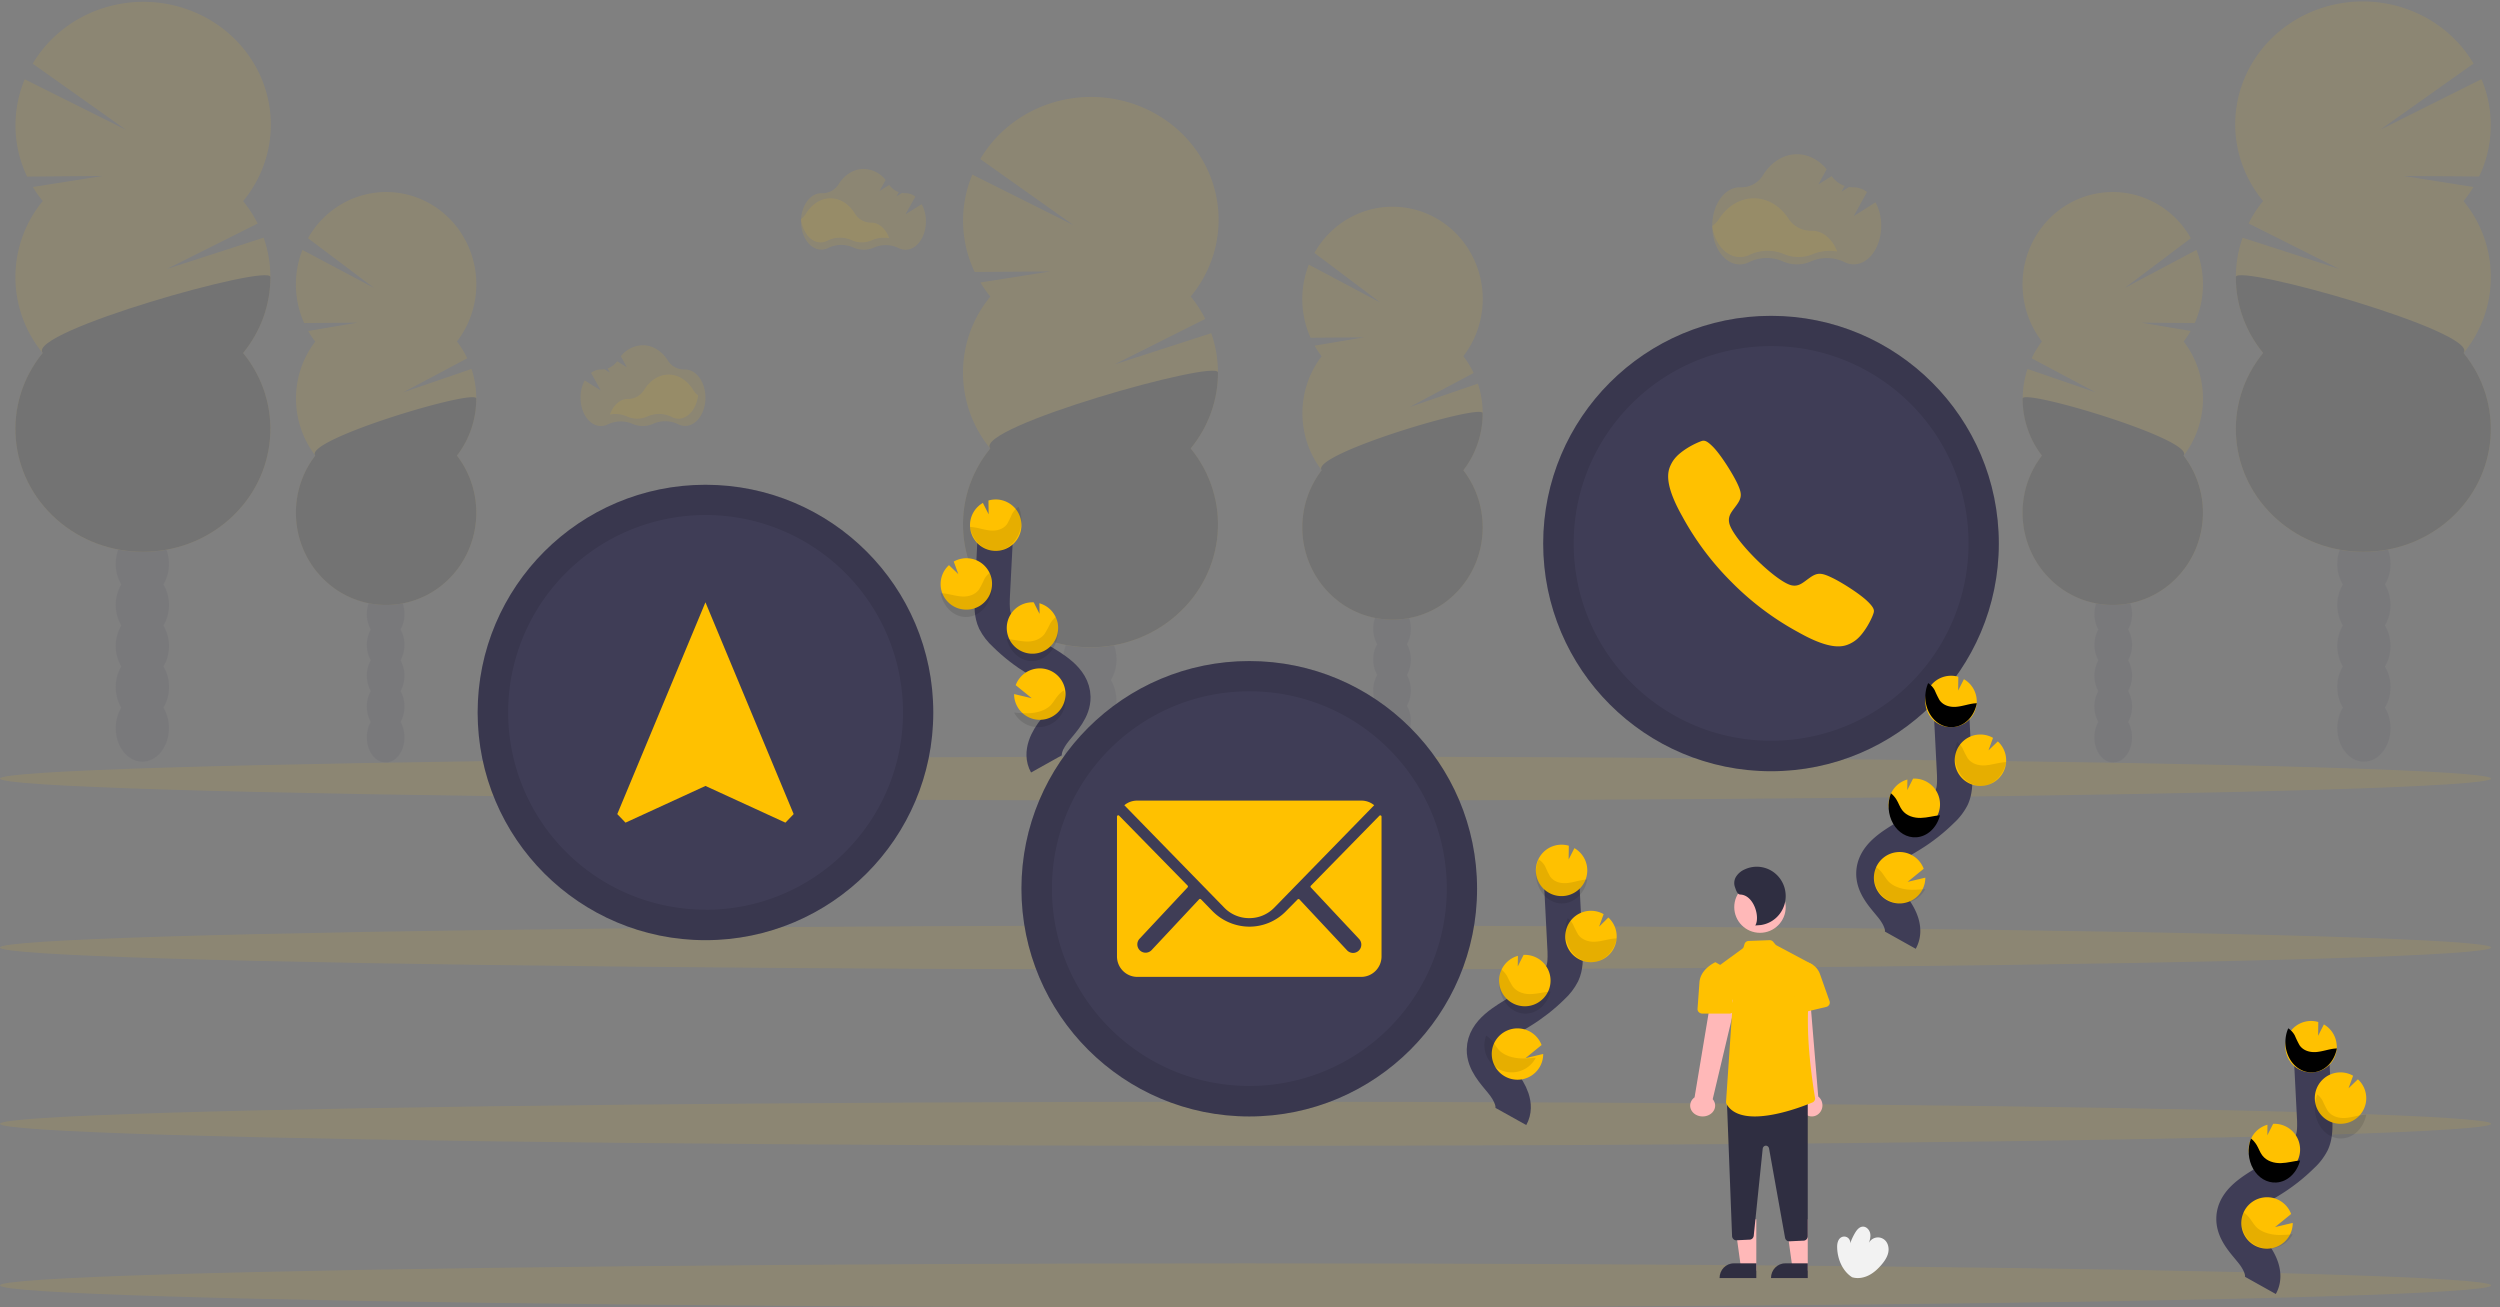 <svg xmlns="http://www.w3.org/2000/svg" xmlns:xlink="http://www.w3.org/1999/xlink" width="283" height="148" xmlns:v="https://vecta.io/nano"><rect width="100%" height="100%" fill="#808080" stroke="none"/><style><![CDATA[.B{opacity:.1}.C{fill:#ffc100}.D{fill:#000}.E{fill:#3f3d56}.F{fill-rule:nonzero}.G{stroke:#3f3d56}.H{stroke-width:4}.I{fill:#2f2e41}.J{fill:#ffb8b8}]]></style><g fill="none" fill-rule="evenodd"><g class="F"><g class="B"><g class="E"><ellipse cx="123.377" cy="93.23" rx="3.012" ry="3.801"/><path d="M125.762 76.969c.42-.707.638-1.509.63-2.324 0-2.099-1.35-3.801-3.015-3.801s-3.023 1.706-3.023 3.806c-.008.815.21 1.617.63 2.324-.84 1.443-.84 3.202 0 4.645-.84 1.443-.84 3.202 0 4.645-.421.707-.638 1.509-.63 2.324 0 2.097 1.35 3.801 3.012 3.801s3.015-1.704 3.015-3.801c.008-.815-.209-1.617-.63-2.324.84-1.443.84-3.202 0-4.645.84-1.443.84-3.202 0-4.645l.011-.005z"/><ellipse cx="123.377" cy="70.005" rx="3.012" ry="3.801"/><ellipse cx="123.377" cy="65.36" rx="3.012" ry="3.801"/></g><path d="M112.102 33.57c-.413-.504-.788-1.036-1.122-1.592l7.914-1.252-8.56.061a13.47 13.47 0 0 1-.265-11.019l11.485 5.742-10.587-7.504c2.683-4.546 7.786-7.257 13.208-7.017s10.245 3.391 12.485 8.155 1.517 10.336-1.871 14.423c.642.786 1.194 1.636 1.646 2.535l-10.278 5.158 10.955-3.543c1.564 4.453.689 9.365-2.327 13.06 4.654 5.701 3.979 13.892-1.55 18.814s-14.055 4.922-19.584 0-6.204-13.113-1.55-18.814a13.51 13.51 0 0 1 0-17.197v-.008z" class="C"/><use xlink:href="#B" class="D"/><g class="E"><ellipse cx="157.582" cy="85.126" rx="2.132" ry="2.853"/><path d="M159.266 72.916c.296-.53.449-1.132.443-1.743 0-1.576-.955-2.856-2.13-2.856s-2.132 1.282-2.132 2.856a3.48 3.48 0 0 0 .446 1.743c-.595 1.083-.595 2.405 0 3.489-.595 1.083-.595 2.405 0 3.489a3.48 3.48 0 0 0-.446 1.743c0 1.576.955 2.856 2.132 2.856s2.13-1.282 2.13-2.856c.006-.611-.147-1.213-.443-1.743a3.66 3.66 0 0 0 0-3.489 3.66 3.66 0 0 0 0-3.489h0z"/><ellipse cx="157.582" cy="67.684" rx="2.132" ry="2.853"/><ellipse cx="157.582" cy="64.195" rx="2.132" ry="2.853"/></g><path d="M149.604 40.322a10.01 10.01 0 0 1-.794-1.195l5.6-.941-6.056.046a10.69 10.69 0 0 1-.195-8.277l8.126 4.314-7.494-5.639c1.91-3.39 5.513-5.403 9.333-5.217s7.219 2.543 8.804 6.104 1.093 7.73-1.277 10.802a10.6 10.6 0 0 1 1.165 1.905l-7.266 3.863 7.75-2.661c1.106 3.344.487 7.033-1.646 9.808 3.296 4.28 2.822 10.434-1.089 14.133a10.04 10.04 0 0 1-13.857 0c-3.912-3.699-4.386-9.852-1.089-14.133-2.914-3.789-2.914-9.126 0-12.914l-.013.003z" class="C"/><path d="M167.835 46.78c.003 2.343-.766 4.618-2.185 6.457 3.296 4.28 2.822 10.434-1.089 14.133a10.04 10.04 0 0 1-13.857 0c-3.912-3.699-4.386-9.852-1.089-14.133-1.373-1.776 18.221-7.629 18.221-6.457z" class="D"/><g class="E"><ellipse cx="267.596" cy="82.421" rx="3.012" ry="3.801"/><path d="M265.211 66.16c-.42-.707-.638-1.509-.63-2.324 0-2.099 1.35-3.801 3.015-3.801s3.012 1.701 3.012 3.801c.008.815-.21 1.617-.63 2.324.84 1.443.84 3.202 0 4.645.84 1.443.84 3.202 0 4.645.421.707.638 1.509.63 2.324 0 2.097-1.35 3.801-3.012 3.801s-3.015-1.704-3.015-3.801c-.008-.815.209-1.617.63-2.324-.84-1.443-.84-3.202 0-4.645-.84-1.443-.84-3.202 0-4.645h0z"/><ellipse cx="267.596" cy="59.196" rx="3.012" ry="3.801"/><ellipse cx="267.596" cy="54.551" rx="3.012" ry="3.801"/></g><path d="M278.872 22.761c.413-.504.788-1.036 1.122-1.592l-7.914-1.252 8.56.061a13.47 13.47 0 0 0 .265-11.019L269.42 14.7l10.587-7.504c-2.683-4.546-7.786-7.257-13.208-7.017s-10.245 3.391-12.485 8.155-1.517 10.336 1.871 14.423c-.642.786-1.194 1.636-1.646 2.535l10.278 5.158-10.955-3.543c-1.564 4.453-.689 9.365 2.327 13.06-4.654 5.701-3.979 13.892 1.55 18.814s14.055 4.922 19.584 0 6.204-13.113 1.55-18.814a13.51 13.51 0 0 0 0-17.197v-.008z" class="C"/><path d="M253.099 31.359c-.005 3.12 1.083 6.15 3.089 8.599-4.654 5.701-3.979 13.892 1.55 18.814s14.055 4.922 19.584 0 6.204-13.113 1.55-18.814c1.935-2.367-25.772-10.16-25.772-8.599z" class="D"/><g class="E"><ellipse cx="239.214" cy="83.463" rx="2.132" ry="2.853"/><path d="M237.531 71.253c-.296-.53-.449-1.132-.443-1.743 0-1.576.955-2.856 2.13-2.856s2.132 1.282 2.132 2.856a3.48 3.48 0 0 1-.446 1.743c.595 1.083.595 2.405 0 3.489.595 1.083.595 2.405 0 3.489a3.48 3.48 0 0 1 .446 1.743c0 1.576-.955 2.856-2.132 2.856s-2.13-1.282-2.13-2.856c-.006-.611.147-1.213.443-1.743a3.66 3.66 0 0 1 0-3.489 3.66 3.66 0 0 1 0-3.489h0z"/><ellipse cx="239.214" cy="66.021" rx="2.132" ry="2.853"/><ellipse cx="239.214" cy="62.532" rx="2.132" ry="2.853"/></g><path d="M247.192 38.659a10.01 10.01 0 0 0 .794-1.195l-5.6-.941 6.056.046a10.69 10.69 0 0 0 .195-8.277l-8.126 4.314 7.494-5.639c-1.91-3.39-5.513-5.403-9.333-5.217s-7.219 2.543-8.804 6.104-1.093 7.73 1.277 10.802a10.6 10.6 0 0 0-1.165 1.905l7.266 3.863-7.735-2.658c-1.106 3.344-.487 7.033 1.646 9.808-3.296 4.28-2.822 10.434 1.089 14.133a10.04 10.04 0 0 0 13.857 0c3.912-3.699 4.386-9.852 1.089-14.133 2.914-3.789 2.914-9.126 0-12.914h-.003z" class="C"/><path d="M228.961 45.117c-.003 2.343.766 4.618 2.185 6.457-3.296 4.28-2.822 10.434 1.089 14.133a10.04 10.04 0 0 0 13.857 0c3.912-3.699 4.386-9.852 1.089-14.133 1.373-1.776-18.221-7.629-18.221-6.457z" class="D"/><g class="E"><ellipse cx="16.113" cy="82.421" rx="3.012" ry="3.801"/><path d="M18.495 66.16c.42-.707.638-1.509.63-2.324 0-2.099-1.35-3.801-3.012-3.801s-3.012 1.701-3.012 3.801c-.008.815.208 1.617.627 2.324a4.61 4.61 0 0 0 0 4.645 4.61 4.61 0 0 0 0 4.645c-.42.707-.637 1.509-.627 2.324 0 2.097 1.347 3.801 3.012 3.801s3.02-1.699 3.02-3.796c.008-.815-.209-1.617-.63-2.324.84-1.443.84-3.202 0-4.645.84-1.443.84-3.202 0-4.645l-.008-.005z"/><ellipse cx="16.113" cy="59.196" rx="3.012" ry="3.801"/><ellipse cx="16.113" cy="54.551" rx="3.012" ry="3.801"/></g><path d="M4.84 22.761c-.412-.505-.787-1.037-1.122-1.592l7.917-1.252-8.568.074a13.47 13.47 0 0 1-.265-11.019l11.487 5.742L3.702 7.209c2.69-4.532 7.788-7.231 13.2-6.987S27.128 3.61 29.368 8.364s1.527 10.317-1.845 14.404c.642.786 1.194 1.636 1.646 2.535l-10.28 5.145 10.958-3.543c1.561 4.453.685 9.365-2.329 13.06 4.654 5.701 3.979 13.892-1.55 18.814s-14.055 4.922-19.584 0-6.204-13.113-1.55-18.814a13.51 13.51 0 0 1 0-17.197l.005-.008z" class="C"/><use xlink:href="#B" x="-107.267" y="-10.809" class="D"/><g class="E"><ellipse cx="43.657" cy="83.463" rx="2.132" ry="2.853"/><path d="M45.343 71.253c.296-.53.449-1.132.443-1.743 0-1.576-.952-2.856-2.13-2.856s-2.132 1.282-2.132 2.856c-.005.611.149 1.213.446 1.743-.595 1.083-.595 2.405 0 3.489-.595 1.083-.595 2.405 0 3.489-.297.53-.451 1.132-.446 1.743 0 1.576.955 2.856 2.132 2.856s2.13-1.282 2.13-2.856c.006-.611-.147-1.213-.443-1.743a3.66 3.66 0 0 0 0-3.489 3.66 3.66 0 0 0 0-3.489h0z"/><ellipse cx="43.657" cy="66.021" rx="2.132" ry="2.853"/><ellipse cx="43.657" cy="62.532" rx="2.132" ry="2.853"/></g><path d="M35.679 38.659c-.292-.379-.557-.778-.794-1.195l5.6-.941-6.056.046a10.69 10.69 0 0 1-.195-8.277l8.126 4.314-7.494-5.639c1.91-3.39 5.513-5.403 9.333-5.217s7.219 2.543 8.804 6.104 1.093 7.73-1.277 10.802c.455.589.846 1.228 1.165 1.905l-7.266 3.863 7.75-2.661c1.106 3.344.487 7.033-1.646 9.808 3.296 4.28 2.822 10.434-1.089 14.133a10.04 10.04 0 0 1-13.857 0c-3.912-3.699-4.386-9.852-1.089-14.133-2.914-3.789-2.914-9.126 0-12.914l-.013.003z" class="C"/><path d="M53.91 45.117c.003 2.343-.766 4.618-2.185 6.457 3.296 4.28 2.822 10.434-1.089 14.133a10.04 10.04 0 0 1-13.857 0c-3.912-3.699-4.386-9.852-1.089-14.133-1.378-1.776 18.221-7.629 18.221-6.457z" class="D"/></g><g class="C"><ellipse cx="141" cy="127.213" rx="141" ry="2.494" class="B"/><ellipse cx="141" cy="145.506" rx="141" ry="2.494" class="B"/><ellipse cx="141" cy="88.135" rx="141" ry="2.494" class="B"/><ellipse cx="141" cy="107.258" rx="141" ry="2.494" class="B"/><path d="M207.965 28.475c-.921-.167-1.873-.067-2.734.287-1.046.447-2.24.447-3.286 0a4.79 4.79 0 0 0-3.869.072c-.342.174-.724.266-1.112.267-1.568 0-2.871-1.514-3.141-3.51a2.99 2.99 0 0 0 .774-.809c.918-1.42 2.339-2.333 3.938-2.333s3.002.9 3.92 2.305c.556.864 1.544 1.384 2.602 1.37h.041c1.261-.012 2.342.947 2.865 2.35z" class="B"/><path d="M212.308 22.902l-2.474 1.567 1.512-2.732a2.45 2.45 0 0 0-1.497-.532h-.04a2.86 2.86 0 0 1-.504-.038l-.852.532.36-.655a2.97 2.97 0 0 1-1.469-1.114l-1.512.953.947-1.724c-.877-1.053-2.061-1.699-3.361-1.699-1.562 0-2.951.927-3.85 2.374-.54.88-1.51 1.404-2.542 1.371h-.083c-1.724 0-3.119 1.953-3.119 4.362s1.396 4.365 3.119 4.365c.379-.003.751-.096 1.086-.272a4.5 4.5 0 0 1 3.78-.076 3.92 3.92 0 0 0 3.21 0c1.2-.519 2.566-.492 3.744.073.331.173.699.265 1.073.267 1.724 0 3.119-1.956 3.119-4.365.01-.927-.212-1.841-.648-2.659h0zm-111.653 4.067a3.28 3.28 0 0 0-1.933.215c-.738.336-1.581.336-2.319 0a3.19 3.19 0 0 0-2.73.056 1.7 1.7 0 0 1-.781.199c-1.106 0-2.027-1.135-2.22-2.632a2.19 2.19 0 0 0 .554-.607c.648-1.06 1.652-1.75 2.782-1.75s2.121.676 2.769 1.728c.394.648 1.092 1.038 1.84 1.029h.029c.874-.005 1.637.716 2.009 1.763z" class="B"/><path d="M104.335 23.11l-1.829 1.15 1.11-2.001c-.314-.249-.703-.386-1.105-.39h-.032a2.01 2.01 0 0 1-.378-.029l-.62.39.266-.48a2.2 2.2 0 0 1-1.086-.815l-1.11.696.703-1.26a3.26 3.26 0 0 0-2.486-1.247c-1.155 0-2.183.68-2.845 1.74-.4.645-1.118 1.028-1.882 1.005h-.061c-1.275 0-2.308 1.429-2.308 3.195s1.033 3.195 2.308 3.195c.279-.002.552-.071.798-.2.877-.422 1.897-.441 2.789-.053a2.98 2.98 0 0 0 1.195.264 2.95 2.95 0 0 0 1.179-.248c.887-.38 1.897-.361 2.768.053a1.74 1.74 0 0 0 .798.195c1.272 0 2.305-1.432 2.305-3.195a4.01 4.01 0 0 0-.479-1.964h0zM69.044 46.924a3.28 3.28 0 0 1 1.931.215 2.8 2.8 0 0 0 2.322 0c.874-.39 1.872-.371 2.73.053a1.66 1.66 0 0 0 .781.201c1.106 0 2.028-1.137 2.218-2.635-.221-.164-.408-.37-.552-.607-.651-1.06-1.655-1.747-2.783-1.747s-2.121.673-2.772 1.728c-.393.647-1.09 1.037-1.838 1.029h-.029c-.877.005-1.642.724-2.009 1.763z" class="B"/><path d="M66.189 43.062l1.831 1.15-1.113-1.998a1.82 1.82 0 0 1 1.107-.393h.029a2.29 2.29 0 0 0 .381-.026l.62.388-.266-.477c.439-.152.818-.437 1.083-.815l1.11.696-.692-1.263c.598-.764 1.511-1.221 2.486-1.244 1.152 0 2.182.68 2.845 1.74.399.644 1.116 1.027 1.879 1.005h.064c1.272 0 2.305 1.432 2.305 3.195s-1.033 3.195-2.305 3.195a1.74 1.74 0 0 1-.798-.198 3.35 3.35 0 0 0-2.792-.055c-.374.171-.78.261-1.192.264a2.95 2.95 0 0 1-1.182-.248 3.36 3.36 0 0 0-2.765.053 1.74 1.74 0 0 1-.798.195c-1.275 0-2.308-1.429-2.308-3.195a4.04 4.04 0 0 1 .471-1.967h0z" class="B"/></g></g><path d="M171.026 126.382c.695-1.247-.093-2.773-.999-3.883s-2.015-2.268-1.991-3.682c.035-2.033 2.268-3.237 4.05-4.314 1.324-.803 2.545-1.754 3.637-2.835.457-.416.835-.906 1.117-1.448.37-.794.36-1.701.336-2.577l-.445-8.699" class="G H"/><g class="F"><path d="M179.678 98.394a2.91 2.91 0 0 0-1.455-2.385l-.653 1.288.021-1.56c-1.215-.357-2.521.111-3.232 1.158a2.91 2.91 0 0 0 3.424 4.361 2.91 2.91 0 0 0 1.894-2.862h0zm-5.303 22.245c-.603 1.175-1.917 1.798-3.206 1.52a2.92 2.92 0 0 1-2.298-2.707 2.86 2.86 0 0 1 .189-1.187 2.92 2.92 0 0 1 5.447.031l-1.821 1.486 2.004-.475a2.91 2.91 0 0 1-.315 1.332h0zm-1.624-6.732c-1.481.07-2.778-.981-3.014-2.442a2.91 2.91 0 0 1 2.091-3.265l-.017 1.198.66-1.305h0c1.608-.075 2.973 1.166 3.048 2.771s-1.167 2.968-2.775 3.043h.007zm7.495-4.99a2.91 2.91 0 1 1 1.286-5.437l-.513 1.418 1.047-1.035a2.91 2.91 0 0 1-1.829 5.052l.009.002z" class="C"/><path d="M179.351 99.585c-.679.086-1.339.332-2.023.382s-1.435-.142-1.861-.758a11.59 11.59 0 0 1-.545-1.114 2.27 2.27 0 0 0-.741-.813c-.52 1.187-.403 2.617.3 3.667s1.865 1.532 2.98 1.234 1.981-1.32 2.221-2.623l-.33.025zm.924 9.332c-1.034.058-2.019-.531-2.593-1.552s-.655-2.324-.212-3.433a2.43 2.43 0 0 1 .592.704 12.46 12.46 0 0 0 .585 1.155c.46.639 1.246.852 1.958.809s1.399-.284 2.109-.355c.098 0 .196-.017.297-.02-.302 1.52-1.418 2.618-2.734 2.691zm-7.458 5.821c-1.033.058-2.018-.527-2.601-1.543s-.68-2.319-.257-3.442c.245.192.459.436.632.719a12.31 12.31 0 0 0 .646 1.194c.501.664 1.348.9 2.107.863s1.452-.233 2.178-.288c-.37 1.426-1.451 2.424-2.705 2.497h0zm1.041 4.99c-.637 1.233-2.027 1.888-3.389 1.596s-2.358-1.457-2.43-2.842a2.98 2.98 0 0 1 .2-1.246 3.05 3.05 0 0 1 .676.601c.293.354.486.748.826 1.089.628.616 1.647.87 2.551.892a13 13 0 0 0 1.565-.09h0z" class="B D"/></g><path d="M118.461 86.472c-.696-1.245.093-2.771 1.002-3.881s2.012-2.268 1.988-3.683c-.032-2.036-2.265-3.237-4.051-4.314-1.324-.802-2.544-1.754-3.635-2.835-.459-.414-.838-.903-1.119-1.446-.368-.796-.357-1.701-.336-2.577l.445-8.701" class="G H"/><g class="F"><path d="M109.808 59.315a2.91 2.91 0 0 1 1.452-2.385l.653 1.288-.019-1.56a3.01 3.01 0 0 1 .958-.116 2.91 2.91 0 1 1-3.044 2.773h0zm5.31 20.587a2.91 2.91 0 1 0-.14-2.342l1.819 1.48-2.001-.473a2.89 2.89 0 0 0 .322 1.336h0zm1.62-5.905a2.91 2.91 0 0 0 .924-5.707l.014 1.198-.659-1.304h0a2.91 2.91 0 0 0-3.049 2.762c-.017.336.026.672.125.993a2.91 2.91 0 0 0 2.645 2.058h0zm-7.487-4.99a2.9 2.9 0 0 0 2.836-1.812 2.92 2.92 0 0 0-.775-3.282c-.928-.817-2.271-.955-3.346-.343l.514 1.418-1.056-1.014a2.89 2.89 0 0 0-.943 2.009 2.84 2.84 0 0 0 .073.801 2.9 2.9 0 0 0 2.697 2.222h0z" class="C"/><path d="M110.135 59.674c.679.086 1.339.331 2.021.382s1.435-.142 1.863-.757a11.57 11.57 0 0 0 .543-1.114c.187-.338.442-.617.744-.813.521 1.186.404 2.617-.299 3.668s-1.866 1.532-2.982 1.233-1.981-1.323-2.219-2.626a3.42 3.42 0 0 1 .33.028zm-.923 10.165c1.034.056 2.018-.533 2.592-1.553s.656-2.322.214-3.432c-.235.187-.436.426-.594.704a12.46 12.46 0 0 1-.585 1.155c-.458.639-1.244.852-1.956.809s-1.4-.284-2.109-.355c-.098 0-.199-.017-.297-.02.301 1.52 1.418 2.619 2.735 2.691h0zm7.457 4.988c1.034.059 2.019-.525 2.602-1.541s.679-2.321.255-3.443c-.245.192-.458.435-.629.719a12.43 12.43 0 0 1-.646 1.194c-.503.664-1.347.9-2.109.863s-1.451-.233-2.177-.288c.368 1.427 1.45 2.426 2.704 2.497h0zm-1.873 5.828a3.09 3.09 0 0 0 3.993 1.393 3.07 3.07 0 0 0 1.632-3.891 2.96 2.96 0 0 0-.677.602c-.293.355-.501.749-.827 1.092-.631.617-1.649.872-2.556.894-.523 0-1.046-.03-1.566-.09h0z" class="B D"/><ellipse cx="200.478" cy="61.528" rx="25.788" ry="25.775" class="E"/><path d="M211.449 68.116c-.89-.889-3.029-2.231-4.09-2.731-1.225-.588-1.675-.577-2.541.049-.721.511-1.189 1.004-2.017.823s-2.47-1.418-4.057-3-2.82-3.212-2.996-4.052.309-1.298.826-2.019c.624-.866.642-1.316.049-2.54-.511-1.06-1.838-3.194-2.735-4.088s-1.092-.698-1.582-.511c-.505.212-.99.468-1.45.767-.89.595-1.388 1.091-1.738 1.837s-.747 2.131 1.291 5.757c1.503 2.774 3.407 5.311 5.65 7.53h0 0a32.18 32.18 0 0 0 7.56 5.657c3.625 2.044 5.013 1.638 5.76 1.29s1.242-.841 1.836-1.737c.299-.459.556-.944.767-1.449.169-.491.368-.69-.529-1.582z" class="C"/><path d="M200.491 35.753a25.79 25.79 0 0 0-23.835 15.905c-3.995 9.633-1.789 20.722 5.588 28.095s18.471 9.578 28.109 5.585 15.918-13.396 15.913-23.823c-.007-14.225-11.543-25.755-25.774-25.762h0zm0 48.101c-12.343 0-22.35-10.002-22.35-22.339s10.006-22.339 22.35-22.339 22.35 10.002 22.35 22.339c0 5.925-2.355 11.607-6.546 15.796s-9.876 6.543-15.804 6.543h0z" class="B D"/><path d="M209.619 144.559c-1.086-.719-1.633-2.088-1.654-3.381-.007-.434.103-.937.496-1.129.229-.113.502-.089.708.062a.67.67 0 0 1 .267.652 6.5 6.5 0 0 1 .563-1.212c.194-.325.466-.663.846-.694.441-.036.809.388.872.822s-.097.865-.253 1.275c.09-.377.367-.683.736-.812a1.16 1.16 0 0 1 1.088.172c.431.33.573.936.465 1.464s-.427.991-.779 1.402c-.413.482-.891.923-1.464 1.203s-1.25.387-1.859.197l-.031-.02z" fill="#f2f2f2"/><path d="M193.376 126.25c.372-.161.643-.457.74-.808s.01-.722-.238-1.012l3.272-13.81-3.053-.035-2.272 13.635c-.545.403-.657 1.096-.262 1.614s1.175.697 1.813.416h0zm12.547-.212a1.28 1.28 0 0 0 .376-.981c-.019-.369-.193-.71-.475-.932l-1.192-14.373-2.491.742 1.955 13.947a1.3 1.3 0 0 0 .237 1.649c.466.407 1.149.384 1.589-.053zm-7.109 17.805h-1.691l-.804-5.82h2.496z" class="J"/><path d="M196.262 143.011h2.552v1.663h-4.159 0c0-.918.719-1.663 1.607-1.663z" class="I"/><path d="M204.637 143.843h-1.691l-.804-5.82h2.496z" class="J"/><path d="M202.085 143.011h2.552v1.663h-4.159 0c0-.918.719-1.663 1.607-1.663z" class="I"/><ellipse cx="199.23" cy="102.685" rx="2.912" ry="2.91" class="J"/><path d="M202.528 140.517c-.225-.001-.417-.173-.461-.41l-1.809-10.096c-.034-.191-.193-.326-.373-.319s-.328.157-.348.35l-1.013 9.834c-.025.248-.214.439-.445.45l-1.519.074c-.125.007-.247-.041-.338-.132a.52.52 0 0 1-.152-.352l-.583-15.191a.52.52 0 0 1 .164-.406l.337-.31a.45.45 0 0 1 .305-.121h7.875c.259 0 .469.227.469.506v15.54c0 .271-.198.494-.449.506l-1.64.077h-.02z" class="I"/><g class="C"><path d="M198.643 126.382c-1.369 0-2.576-.353-3.186-1.381-.051-.085-.075-.182-.069-.28l.766-11.314a.37.37 0 0 0-.08-.255l-2.148-2.723c-.081-.103-.117-.233-.099-.362s.088-.245.195-.323l3.223-2.36a.38.38 0 0 0 .14-.198l.094-.318a.5.5 0 0 1 .466-.353l2.365-.088c.16-.005.313.063.413.183l.252.304a.39.39 0 0 0 .117.095l3.955 2.113c.159.085.258.246.261.422v.007l-.002.006c-.922 3.716-.87 8.412.163 14.781.006.199-.114.381-.302.46-.856.358-3.971 1.584-6.524 1.584z"/><path d="M195.749 114.742h-3.021a.6.6 0 0 1-.414-.16.48.48 0 0 1-.154-.38l.222-3.037c.128-1.489 1.755-2.222 1.772-2.23l.032-.014 1.099.625 1.023 4.585c.033.15-.01.305-.118.424s-.27.187-.44.187h0zm7.738 0a.52.52 0 0 1-.382-.169.5.5 0 0 1-.128-.392l.505-4.558.976-.701.022.002c.01.001 1.05.129 1.516 1.271l1.111 3.14c.044.134.03.28-.041.402a.52.52 0 0 1-.329.244l-3.127.746a.53.53 0 0 1-.124.015h0z"/></g><path d="M198.696 104.764c.571-.916-.142-3.437-1.696-3.502-.359-.015-.497-.544-.619-.886a1.38 1.38 0 0 1 .175-1.188c.237-.341.564-.609.944-.772a3.24 3.24 0 0 1 3.507.504c.971.849 1.362 2.195 1.002 3.442s-1.406 2.167-2.676 2.352l-.638.051z" class="I"/><ellipse cx="141.416" cy="100.607" rx="25.788" ry="25.775" class="E"/><path d="M156.141 92.347l-7.75 7.915a.14.14 0 0 0 0 .203l5.438 5.804c.266.269.345.672.201 1.022a.94.94 0 0 1-.861.582.94.94 0 0 1-.663-.276l-5.409-5.784c-.057-.057-.15-.057-.207 0l-1.318 1.336a5.78 5.78 0 0 1-4.143 1.749 5.91 5.91 0 0 1-4.216-1.799l-1.266-1.3c-.057-.057-.15-.057-.207 0l-5.396 5.771c-.175.176-.413.275-.662.275s-.486-.099-.662-.275a.94.94 0 0 1 0-1.328l5.417-5.791c.05-.058.05-.144 0-.203l-7.75-7.915c-.041-.041-.102-.053-.156-.031s-.088.075-.088.133v15.838c.004 1.274 1.032 2.307 2.302 2.311h25.343c1.27-.004 2.298-1.036 2.302-2.311V92.449c.002-.06-.033-.116-.089-.139s-.12-.008-.16.037h0zm-14.735 11.585c1.064.011 2.087-.414 2.835-1.177l11.317-11.603a2.25 2.25 0 0 0-1.428-.523h-25.427c-.522.002-1.027.187-1.428.523l11.32 11.603a3.9 3.9 0 0 0 2.812 1.177h0z" class="C"/><path d="M141.429 74.831a25.79 25.79 0 0 0-23.835 15.905c-3.995 9.633-1.789 20.722 5.588 28.095s18.471 9.578 28.109 5.585 15.918-13.396 15.913-23.823c-.007-14.225-11.543-25.755-25.774-25.762h0zm0 48.101c-12.343 0-22.35-10.002-22.35-22.339s10.006-22.339 22.35-22.339 22.35 10.002 22.35 22.339c0 5.925-2.355 11.607-6.546 15.796s-9.876 6.543-15.804 6.543z" class="B D"/><ellipse cx="79.858" cy="80.652" rx="25.788" ry="25.775" class="E"/><path d="M79.856 68.18l-9.98 23.974.932.97 9.051-4.156 9.051 4.156.932-.97z" class="C"/><path d="M79.872 54.876a25.79 25.79 0 0 0-23.833 15.902c-3.995 9.631-1.792 20.719 5.582 28.094s18.467 9.582 28.104 5.593 15.922-13.388 15.922-23.814c0-14.23-11.537-25.768-25.774-25.775zm0 48.101a22.35 22.35 0 0 1-20.65-13.793 22.33 22.33 0 0 1 4.851-24.347 22.36 22.36 0 0 1 24.361-4.834 22.34 22.34 0 0 1 13.788 20.648c-.001 12.337-10.007 22.337-22.35 22.337v-.01z" class="B D"/></g><use xlink:href="#C" class="G H"/><g class="F"><g class="C"><path d="M223.767 79.268c-.046-.99-.593-1.888-1.452-2.383l-.653 1.288.019-1.56a2.86 2.86 0 0 0-.958-.116 2.91 2.91 0 0 0-1.825 5.058c.871.792 2.133.983 3.199.482a2.91 2.91 0 0 0 1.669-2.77h0z"/><use xlink:href="#D"/><use xlink:href="#E"/><path d="M224.324 88.963a2.9 2.9 0 0 1-2.836-1.812c-.464-1.148-.153-2.465.775-3.282s2.271-.955 3.346-.343l-.514 1.418 1.056-1.017c.568.517.908 1.24.943 2.009.014.269-.01.539-.073.801-.304 1.262-1.404 2.169-2.697 2.225h0z"/></g><g class="D"><use xlink:href="#F" class="B"/><path d="M224.363 88.963c-1.034.056-2.018-.533-2.592-1.553s-.656-2.322-.214-3.432c.235.186.436.424.594.701.175.399.37.785.585 1.155.458.642 1.244.852 1.956.812s1.4-.284 2.109-.355c.098 0 .199-.02.297-.023-.301 1.521-1.417 2.621-2.735 2.694h0z" class="B"/><use xlink:href="#G" class="B"/><path d="M217.947 100.63a3.09 3.09 0 0 1-3.987 1.371c-1.482-.662-2.202-2.359-1.65-3.888a3.03 3.03 0 0 1 .678.607c.296.36.49.755.829 1.103.633.622 1.652.876 2.561.901.525-.001 1.049-.032 1.57-.093h0z" class="B"/></g></g><use xlink:href="#C" x="40.761" y="39.079" class="G H"/><g class="F"><g class="C"><path d="M264.516 118.347c-.046-.99-.593-1.888-1.452-2.383l-.653 1.288.019-1.56a2.86 2.86 0 0 0-.946-.116 2.91 2.91 0 0 0-1.825 5.059c.871.793 2.133.983 3.199.482a2.91 2.91 0 0 0 1.669-2.77h-.012z"/><use xlink:href="#D" x="41.593" y="39.079"/><use xlink:href="#E" x="40.761" y="39.078"/><path d="M265.085 127.21a2.9 2.9 0 0 1-2.836-1.812c-.464-1.148-.153-2.465.775-3.282s2.271-.955 3.346-.343l-.514 1.418 1.056-1.017c.568.517.908 1.24.943 2.009.014.269-.01.539-.073.801-.304 1.262-1.404 2.169-2.697 2.225z"/></g><g class="D"><use xlink:href="#F" x="40.761" y="39.078" class="B"/><path d="M265.124 128.873c-1.034.056-2.018-.533-2.592-1.553s-.656-2.322-.214-3.432c.235.186.436.424.594.701a11.79 11.79 0 0 0 .585 1.155c.458.642 1.244.852 1.956.812s1.4-.284 2.109-.355c.098 0 .199-.02.297-.023-.301 1.521-1.417 2.621-2.735 2.694z" class="B"/><use xlink:href="#G" x="40.761" y="39.079" class="B"/><path d="M259.54 139.708a3.09 3.09 0 0 1-3.987 1.371c-1.482-.662-2.202-2.359-1.65-3.888a3.03 3.03 0 0 1 .678.607c.296.36.502.755.829 1.103.633.622 1.652.876 2.561.901.525-.001 1.049-.032 1.57-.093h0z" class="B"/></g></g></g><defs ><path id="B" d="M137.874 42.168c.005 3.12-1.083 6.15-3.089 8.599 4.654 5.701 3.979 13.892-1.55 18.814s-14.055 4.922-19.584 0-6.204-13.113-1.55-18.814c-1.935-2.367 25.772-10.16 25.772-8.599z"/><path id="C" d="M215.115 106.427c.696-1.245-.093-2.773-1.002-3.884s-2.012-2.265-1.988-3.683c.032-2.033 2.265-3.234 4.051-4.314a19.59 19.59 0 0 0 3.635-2.835c.459-.414.837-.904 1.119-1.446.368-.796.357-1.701.336-2.577l-.445-8.7"/><path id="D" d="M217.625 100.69c-.629 1.224-2.03 1.839-3.358 1.476a2.91 2.91 0 0 1 .338-5.685 2.91 2.91 0 0 1 3.159 1.864l-1.819 1.48 2.001-.473a2.89 2.89 0 0 1-.322 1.338z"/><path id="E" d="M216.841 93.952c-1.481.071-2.779-.98-3.016-2.442a2.91 2.91 0 0 1 2.09-3.268l-.014 1.199.66-1.303h0c1.607-.074 2.97 1.168 3.046 2.773.037.771-.235 1.525-.755 2.096a2.91 2.91 0 0 1-2.018.947l.007-.002z"/><path id="F" d="M223.44 79.629c-.679.089-1.342.334-2.023.384s-1.435-.142-1.863-.76c-.2-.358-.381-.73-.543-1.114a2.29 2.29 0 0 0-.741-.813c-.521 1.186-.404 2.617.299 3.668s1.866 1.532 2.982 1.233 1.981-1.323 2.219-2.626l-.33.028z"/><path id="G" d="M216.907 94.782c-1.035.06-2.021-.524-2.604-1.541s-.678-2.322-.252-3.443c.244.193.457.436.629.718.242.388.375.836.646 1.192.503.667 1.347.899 2.109.879s1.451-.236 2.176-.302c-.368 1.426-1.449 2.425-2.703 2.497z"/></defs></svg>